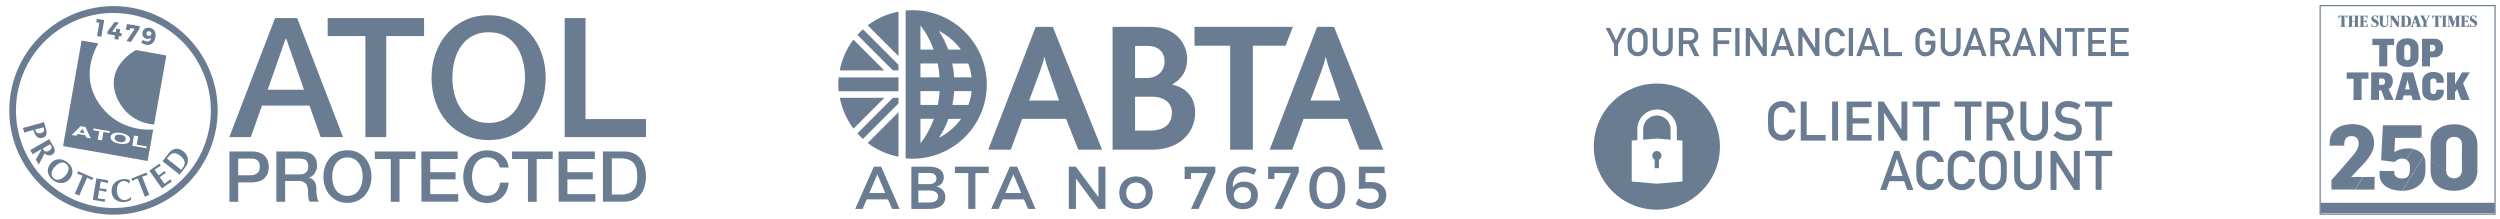 <?xml version="1.0" encoding="utf-8"?>
<!-- Generator: Adobe Illustrator 25.4.1, SVG Export Plug-In . SVG Version: 6.00 Build 0)  -->
<svg version="1.1" id="Layer_1" xmlns="http://www.w3.org/2000/svg" xmlns:xlink="http://www.w3.org/1999/xlink" x="0px" y="0px"
	 viewBox="0 0 2279.6 200" style="enable-background:new 0 0 2279.6 200;" xml:space="preserve">
<style type="text/css">
	.st0{fill:#6A7C92;}
	.st1{fill:none;stroke:#6A7C92;stroke-width:1.064;}
</style>
<g>
	<g>
		<path class="st0" d="M72.3,120.7l4.7,0.8l-1.6-4.1 M110.2,122.9c-1.5-0.3-2.8-0.2-3.8,0.2c-1,0.4-1.6,1.1-1.8,2.2
			c-0.2,1,0.1,1.9,0.9,2.7c0.8,0.7,2,1.2,3.5,1.5s2.8,0.2,3.8-0.2s1.6-1.1,1.8-2.2c0.2-1-0.1-1.9-0.9-2.7
			C112.9,123.7,111.8,123.2,110.2,122.9L110.2,122.9z"/>
		<path class="st0" d="M96.5,102c-18.2-19-18.4-41.7-6.9-62.4L74.4,37l-16.9,96.2l77.1,13.6l5.1-28.7
			C139.7,118,114.8,121.1,96.5,102L96.5,102z M78.6,125.4l-0.8-2.1l-6.8-1.2l-1.6,1.7l-4-0.7l8.2-8.1l4.3,0.8l4.9,10.4L78.6,125.4
			L78.6,125.4z M99.8,121.3l-5.5-1L93,128l-3.9-0.7l1.4-7.6l-5.5-1l0.3-1.6l14.9,2.6L99.8,121.3L99.8,121.3z M118.5,127.7
			c-0.3,1.7-1.4,2.8-3.5,3.3c-1.5,0.5-3.6,0.5-6.2,0s-4.6-1.2-5.8-2.1c-1.7-1.2-2.4-2.7-2.1-4.3c0.3-1.7,1.5-2.8,3.5-3.3
			c1.5-0.5,3.6-0.5,6.2,0s4.6,1.2,5.8,2.2C118.1,124.6,118.8,126,118.5,127.7L118.5,127.7z M133.5,135.2l-12.9-2.3l1.6-9.3l3.8,0.7
			l-1.4,7.6l9.1,1.6L133.5,135.2L133.5,135.2z"/>
		<path class="st0" d="M107.8,91.6c10.8,21.6,32.7,21.9,32.7,21.9l11.2-62.9l-27.7-5C123.9,45.7,92.8,61.7,107.8,91.6L107.8,91.6z"
			/>
	</g>
	<path class="st0" d="M88,188.3c-48.3-8.5-80.6-54.7-72.1-103S70.6,4.6,118.8,13.2c48.3,8.5,80.6,54.7,72.1,103
		C182.5,164.4,136.3,196.8,88,188.3L88,188.3z M9.9,84.2c-9.1,51.6,25.5,101,77.1,110.1c51.6,9.1,100.9-25.5,110-77.1
		c1-5.6,1.5-11.1,1.5-16.6C198.5,55.4,166,15.2,120,7C68.4-2.1,19,32.5,9.9,84.2L9.9,84.2z"/>
	<path class="st0" d="M32,118.1c0.2,0.6,0.4,1.3,0.7,1.8c1,1.7,2.8,1.9,4.5,1.5c2.3-0.6,3.4-2.2,3-3.6l-0.5-1.7L32,118.1 M22,120.9
		c-0.1-0.7-0.2-1.5-0.4-2.1c-0.2-0.7-0.5-1.4-0.7-2.1l19.3-5.3l1.9,6.9c1.1,3.9,0.1,6.4-3.1,7.3c-5,1.4-7.1-2-8.5-7.1L22,120.9
		L22,120.9z M39,135.5c1.3,2.8,3.3,3.4,5.9,1.8c0.4-0.2,0.7-0.5,1.2-0.9c1.8-1.6,0.5-3.4-0.4-4.9L39,135.5 M44.9,126.9l3.1,5.4
		c0.7,1.2,1.8,3,1.9,4.4c0.1,1.9-0.6,3.3-2.3,4.3c-2.5,1.4-5,0.8-6.8-1.3c-1.6,2.8-3,5.7-4.5,8.6l-1,1.9c-0.4-0.8-0.8-1.6-1.2-2.4
		c-0.4-0.8-1-1.5-1.5-2.2l3.5-6.1c0.5-0.8,1.2-2.2,1.8-3.3l-0.1-0.2l-8.1,4.7c-0.3-0.7-0.6-1.3-1-2c-0.4-0.6-0.8-1.2-1.2-1.8
		L44.9,126.9L44.9,126.9z M49.5,152.6c-2.5,2.9-3.8,7-0.6,9.9c3.4,3,7.8,0.9,11-2.7c2.5-2.8,4-7.2,0.7-10.1
		C57.7,147,53.8,147.7,49.5,152.6 M47.7,163.7c-4.8-4.2-5.6-10-1.3-14.9c3.8-4.4,10.1-5.1,15.6-0.3c6.2,5.5,4.2,11.5,1.3,14.9
		C59.6,167.7,53.1,168.4,47.7,163.7L47.7,163.7z M72.2,178.4c-0.6-0.3-1.3-0.7-1.9-1c-0.7-0.3-1.4-0.5-2.1-0.7l7.1-16.5
		c-1.9-0.8-3.7-1.4-5.1-1.8c0.2-0.4,0.5-0.7,0.6-1.1c0.2-0.4,0.2-0.8,0.4-1.2l13.8,6c-0.2,0.4-0.5,0.7-0.6,1.1
		c-0.2,0.4-0.3,0.8-0.4,1.2c-1.5-0.9-3-1.7-4.6-2.4L72.2,178.4 M98.8,164.5c-0.1,0.4-0.3,0.8-0.3,1.2c-0.1,0.4-0.1,0.9-0.1,1.3
		c-1.7-0.5-3.6-1.1-6.6-1.5l-1,6.2l3,0.5c1.3,0.2,2.5,0.3,3.6,0.3c-0.1,0.4-0.3,0.8-0.4,1.2s-0.1,0.9-0.1,1.3
		c-1-0.3-2.2-0.6-3.5-0.9l-3-0.5l-1.2,7.3c2.9,0.5,4.9,0.7,6.7,0.7c-0.1,0.4-0.3,0.8-0.3,1.2c-0.1,0.4-0.1,0.8-0.1,1.3l-10.9-1.9
		l3.3-19.6L98.8,164.5 M119.7,179.8l-0.4,2.6c-1.7,1.1-3.7,1.6-5.6,1.8c-6.2,0.6-11.3-2.8-11.9-8.7c-0.7-7.6,4.2-11.5,10.5-12.2
		c1.9-0.2,4.3,0.1,6.1,0.9c-0.2,1-0.2,2-0.4,3.1h-0.4c-1.2-1.5-3.2-2.4-5.1-2.2c-4.8,0.5-6.3,5.3-5.9,9.5c0.5,5,3.3,8.2,7.7,7.8
		c1.8-0.2,3.8-1.3,5-2.7L119.7,179.8 M136.2,177.8c-0.7,0.2-1.4,0.4-2.1,0.7c-0.7,0.3-1.3,0.6-2,0.9l-6.6-16.7
		c-1.9,0.8-3.6,1.6-4.9,2.4c-0.1-0.4-0.2-0.8-0.3-1.2c-0.1-0.4-0.4-0.7-0.6-1.1l14-5.5c0.1,0.4,0.2,0.8,0.3,1.2
		c0.2,0.4,0.4,0.8,0.6,1.1c-1.7,0.4-3.4,0.9-5,1.5L136.2,177.8 M145.3,149.2c0.2,0.4,0.4,0.8,0.6,1.1c0.2,0.3,0.6,0.6,0.8,0.9
		c-1.6,0.8-3.3,1.8-5.7,3.6l3.6,5.1l2.5-1.8c1.1-0.8,2-1.5,2.8-2.3c0.2,0.4,0.4,0.8,0.6,1.1c0.2,0.3,0.6,0.6,0.8,0.9
		c-1,0.5-2,1.1-3.1,1.9l-2.5,1.8l4.3,6.1c2.4-1.7,3.9-3,5.3-4.2c0.2,0.4,0.4,0.8,0.6,1.1c0.2,0.3,0.6,0.6,0.8,0.9l-9.1,6.4
		l-11.4-16.2L145.3,149.2 M165.2,154.8l1.5-1.9c2.5-3.2,2.8-6.8-2.5-11c-4.3-3.4-7.6-2.7-10.1,0.5l-1.8,2.2L165.2,154.8
		 M154.4,139.1c4.1-4.8,9.1-4.1,12.8-1.1c5.2,4.1,5.4,10.1,1.6,14.8l-5.1,6.4L148.2,147L154.4,139.1L154.4,139.1z"/>
	<g>
		<path class="st0" d="M250.8,16.5H271L312.8,125h-20.4l-10.2-28.7h-43.3L228.7,125h-19.6L250.8,16.5L250.8,16.5z M244.1,81.8h33.1
			L261,35.2h-0.5L244.1,81.8L244.1,81.8z M298.8,16.5h87.9v16.4h-34.5V125h-19V32.9h-34.4V16.5L298.8,16.5z M445.6,13.9
			c8.1,0,15.4,1.5,21.8,4.6c6.4,3,11.9,7.1,16.3,12.3c4.5,5.2,7.9,11.2,10.3,18.1s3.6,14.2,3.6,21.9c0,7.8-1.2,15.2-3.6,22.1
			s-5.8,12.9-10.3,18.1s-9.9,9.2-16.3,12.2s-13.7,4.5-21.8,4.5c-8.1,0-15.4-1.5-21.8-4.5s-11.9-7.1-16.4-12.2
			c-4.5-5.2-7.9-11.2-10.3-18.1s-3.6-14.2-3.6-22c0-7.7,1.2-15,3.6-21.9s5.8-12.9,10.3-18.1s9.9-9.3,16.3-12.3
			C430.2,15.4,437.4,13.9,445.6,13.9L445.6,13.9z M445.6,29.4c-5.8,0-10.8,1.2-15,3.5s-7.6,5.5-10.3,9.3c-2.6,3.9-4.6,8.3-5.9,13.3
			s-1.9,10-1.9,15.2s0.6,10.2,1.9,15.2s3.2,9.4,5.9,13.3c2.6,3.9,6.1,7,10.3,9.4c4.2,2.3,9.2,3.5,15,3.5s10.8-1.2,15-3.5
			s7.6-5.4,10.3-9.4c2.6-3.9,4.6-8.3,5.9-13.3s1.9-10,1.9-15.2s-0.6-10.2-1.9-15.2s-3.2-9.4-5.9-13.3c-2.6-3.9-6.1-7-10.3-9.4
			C456.3,30.5,451.3,29.4,445.6,29.4L445.6,29.4z M514.9,16.5h19v92.1h55.2V125h-74.2V16.5L514.9,16.5L514.9,16.5z"/>
		<g>
			<path class="st0" d="M209.1,138.1h20.3c3.3,0,5.9,0.5,8,1.4s3.6,2.1,4.8,3.5c1.1,1.4,1.9,3,2.3,4.6c0.4,1.7,0.6,3.2,0.6,4.6
				s-0.2,2.9-0.6,4.6c-0.4,1.6-1.2,3.2-2.3,4.6c-1.1,1.4-2.7,2.6-4.8,3.5s-4.7,1.4-8,1.4h-12.2V184h-8v-45.9H209.1z M217.1,159.8
				h11.8c0.9,0,1.8-0.1,2.8-0.4c0.9-0.3,1.8-0.7,2.6-1.3s1.4-1.4,1.9-2.3c0.5-1,0.7-2.2,0.7-3.6c0-1.5-0.2-2.7-0.6-3.7
				c-0.4-1-1-1.8-1.7-2.4c-0.7-0.6-1.6-1-2.5-1.2s-1.9-0.3-3-0.3h-11.9v15.2H217.1z M252,138.1h21.9c5.1,0,8.9,1.1,11.4,3.3
				s3.8,5.2,3.8,9.1c0,2.2-0.3,4-1,5.4c-0.6,1.4-1.4,2.6-2.2,3.5c-0.9,0.9-1.7,1.5-2.5,1.9s-1.4,0.6-1.8,0.8v0.1
				c0.7,0.1,1.4,0.3,2.2,0.6c0.8,0.3,1.5,0.9,2.2,1.6c0.7,0.8,1.3,1.7,1.7,2.9c0.5,1.2,0.7,2.7,0.7,4.5c0,2.7,0.2,5.2,0.6,7.4
				s1,3.8,1.9,4.7h-8.6c-0.6-1-1-2.1-1.1-3.3s-0.2-2.4-0.2-3.5c0-2.1-0.1-3.9-0.4-5.4s-0.7-2.8-1.4-3.8c-0.7-1-1.6-1.7-2.8-2.2
				c-1.2-0.5-2.7-0.7-4.5-0.7H260v19h-8V138.1L252,138.1z M260,159h13.2c2.6,0,4.5-0.6,5.9-1.8c1.3-1.2,2-3.1,2-5.5
				c0-1.5-0.2-2.6-0.6-3.6c-0.4-0.9-1-1.6-1.8-2.2c-0.8-0.5-1.6-0.9-2.6-1c-1-0.2-2-0.3-3-0.3H260V159L260,159z M316.8,137
				c3.4,0,6.5,0.6,9.2,1.9s5,3,6.9,5.2s3.3,4.7,4.3,7.6c1,2.9,1.5,6,1.5,9.3s-0.5,6.4-1.5,9.3c-1,2.9-2.5,5.5-4.3,7.6
				c-1.9,2.2-4.2,3.9-6.9,5.2c-2.7,1.3-5.8,1.9-9.2,1.9c-3.4,0-6.5-0.6-9.2-1.9c-2.7-1.3-5-3-6.9-5.2s-3.3-4.7-4.3-7.6
				c-1-2.9-1.5-6-1.5-9.3s0.5-6.3,1.5-9.3c1-2.9,2.5-5.5,4.3-7.6c1.9-2.2,4.2-3.9,6.9-5.2C310.3,137.6,313.4,137,316.8,137
				L316.8,137z M316.8,143.6c-2.4,0-4.6,0.5-6.3,1.5c-1.8,1-3.2,2.3-4.3,4c-1.1,1.6-1.9,3.5-2.5,5.6c-0.5,2.1-0.8,4.2-0.8,6.4
				s0.3,4.3,0.8,6.4c0.5,2.1,1.4,4,2.5,5.6s2.6,3,4.3,4c1.8,1,3.9,1.5,6.3,1.5s4.6-0.5,6.3-1.5c1.8-1,3.2-2.3,4.3-4
				c1.1-1.6,1.9-3.5,2.5-5.6c0.5-2.1,0.8-4.2,0.8-6.4s-0.3-4.3-0.8-6.4c-0.5-2.1-1.4-4-2.5-5.6s-2.6-3-4.3-4
				C321.4,144,319.2,143.6,316.8,143.6L316.8,143.6z M341.7,138.1h37.2v6.9h-14.6v39h-8v-39h-14.5L341.7,138.1L341.7,138.1z
				 M384.2,138.1h33.1v6.9h-25v12h23.1v6.6h-23.1V177h25.5v6.9h-33.5L384.2,138.1L384.2,138.1z M455.7,152.7
				c-0.3-1.3-0.8-2.6-1.4-3.7c-0.6-1.1-1.4-2.1-2.3-2.9c-0.9-0.8-2-1.4-3.3-1.9s-2.7-0.7-4.4-0.7c-2.4,0-4.6,0.5-6.3,1.5
				c-1.8,1-3.2,2.3-4.3,4c-1.1,1.6-1.9,3.5-2.5,5.6c-0.5,2.1-0.8,4.2-0.8,6.4s0.3,4.3,0.8,6.4c0.5,2.1,1.4,4,2.5,5.6s2.6,3,4.3,4
				c1.8,1,3.9,1.5,6.3,1.5c1.8,0,3.4-0.3,4.8-0.9c1.4-0.6,2.5-1.5,3.5-2.6s1.8-2.4,2.3-3.8c0.6-1.5,0.9-3,1.1-4.7h7.8
				c-0.2,2.7-0.8,5.2-1.8,7.5s-2.4,4.2-4.1,5.9c-1.7,1.6-3.7,2.9-6,3.8c-2.3,0.9-4.9,1.4-7.6,1.4c-3.4,0-6.5-0.6-9.2-1.9
				c-2.7-1.3-5-3-6.9-5.2s-3.3-4.7-4.3-7.6c-1-2.9-1.5-6-1.5-9.3s0.5-6.3,1.5-9.3c1-2.9,2.5-5.5,4.3-7.6c1.9-2.2,4.2-3.9,6.9-5.2
				c2.7-1.3,5.8-1.9,9.2-1.9c2.6,0,5,0.4,7.3,1.1c2.3,0.7,4.3,1.7,6,3.1c1.7,1.4,3.1,3,4.2,4.9s1.7,4.1,2,6.6L455.7,152.7
				L455.7,152.7L455.7,152.7z M466.8,138.1H504v6.9h-14.6v39h-8v-39h-14.5v-6.9H466.8z M509.3,138.1h33.1v6.9h-25v12h23.1v6.6h-23.1
				V177h25.5v6.9h-33.5L509.3,138.1L509.3,138.1z M549.8,138.1h19c3.5,0,6.6,0.6,9.1,1.8c2.6,1.2,4.7,2.8,6.3,4.9
				c1.6,2.1,2.8,4.5,3.6,7.3s1.2,5.8,1.2,8.9c0,3.2-0.4,6.1-1.2,8.9c-0.8,2.8-2,5.2-3.6,7.3s-3.7,3.7-6.3,4.9s-5.6,1.8-9.1,1.8h-19
				V138.1L549.8,138.1z M557.9,177.4h7.9c3.1,0,5.7-0.4,7.7-1.3c2-0.8,3.6-2,4.7-3.5c1.1-1.5,1.9-3.2,2.3-5.2c0.4-2,0.6-4.1,0.6-6.5
				s-0.2-4.5-0.6-6.5c-0.4-2-1.2-3.7-2.3-5.2s-2.7-2.6-4.7-3.5c-2-0.8-4.6-1.3-7.7-1.3h-7.9V177.4L557.9,177.4z"/>
		</g>
	</g>
</g>
<g>
	<path class="st0" d="M2116,184.9h158.8v9.5H2116V184.9z"/>
	<path class="st0" d="M2140.2,17.1c-0.4-1.7-1.4-2.4-2.4-2.4l0,0v4.7c0,4.1,0,4.3,0.2,4.5s0.4,0.3,0.9,0.3v0.3h-5v-0.3
		c0.5,0,0.7-0.1,0.9-0.3c0.2-0.2,0.2-0.4,0.2-4.5v-4.7l0,0c-1,0-2,0.6-2.4,2.4h-0.3v-2.8h8.1v2.8L2140.2,17.1L2140.2,17.1z
		 M2146.4,24.5v-0.3c0.4,0,0.6-0.1,0.7-0.2c0.2-0.2,0.3-0.5,0.3-4.4h-2.8c0,3.9,0,4.1,0.3,4.4c0.1,0.1,0.3,0.2,0.7,0.2v0.3h-4.6
		v-0.3c0.4,0,0.6-0.1,0.7-0.2c0.2-0.2,0.3-0.5,0.3-4.6s0-4.4-0.3-4.6c-0.1-0.1-0.3-0.2-0.7-0.2v-0.3h4.6v0.3c-0.4,0-0.6,0.1-0.7,0.2
		c-0.2,0.2-0.3,0.4-0.3,4.2h2.8c0-3.7,0-4-0.3-4.2c-0.1-0.1-0.3-0.2-0.7-0.2v-0.3h4.6v0.3c-0.4,0-0.6,0.1-0.7,0.2
		c-0.2,0.2-0.3,0.5-0.3,4.6s0,4.4,0.3,4.6c0.1,0.1,0.3,0.2,0.7,0.2v0.3H2146.4L2146.4,24.5z M2159,24.5h-7.5v-0.3
		c0.4,0,0.6-0.1,0.7-0.2c0.2-0.2,0.3-0.5,0.3-4.6s0-4.4-0.3-4.6c-0.1-0.1-0.3-0.2-0.7-0.2v-0.3h7.3v2.8h-0.3
		c-0.3-1.4-0.9-2.3-2.3-2.3h-1.1V19h0.5c1.2,0,1.8-0.3,1.9-1.4h0.3v3.6h-0.3c-0.2-1.1-0.7-1.5-1.9-1.5h-0.5c0,0,0,2.2,0,2.6
		c0,1.2,0.2,1.8,1.4,1.8c1.3,0,1.9-0.9,2.3-2.4h0.3L2159,24.5L2159,24.5z M2165.4,24.7c-1,0-1.9-0.4-2.3-0.4c-0.2,0-0.4,0.1-0.6,0.2
		h-0.2v-2.9h0.3c0.2,1.6,1.1,2.5,2.7,2.5c1.3,0,1.7-0.8,1.7-1.5c0-2.4-4.7-2.2-4.7-5.4c0-1.6,0.9-3.1,3.3-3.1c0.9,0,1.7,0.3,2.1,0.3
		c0.2,0,0.4,0,0.5-0.2h0.2V17h-0.3c-0.3-1.1-1-2.4-2.5-2.4c-1,0-1.5,0.6-1.5,1.2c0,2.1,5,2,5,5.6C2169,23.3,2167.5,24.7,2165.4,24.7
		 M2177.6,16.1v4.4c0,2.5-0.9,4.2-3.7,4.2c-2.7,0-3.8-1.5-3.8-3.2v-3.7c0-2.1-0.1-2.8-0.3-3c-0.1-0.1-0.3-0.2-0.7-0.2v-0.3h4.6v0.3
		c-0.4,0-0.6,0.1-0.7,0.2c-0.2,0.2-0.3,0.9-0.3,3.1v4c0,1.3,0.7,1.9,1.9,1.9c1.4,0,2.2-1.1,2.2-3.3v-4.4c0-1.1-0.1-1.4-1.1-1.5v-0.3
		h2.9v0.3C2177.7,14.7,2177.6,15,2177.6,16.1 M2187.4,16.1v8.4h-1.4l-5.3-7.3v5.5c0,1.1,0.1,1.4,1.1,1.5v0.3h-2.9v-0.3
		c1-0.1,1.1-0.5,1.1-1.5v-3.3c0-4.1,0-4.4-0.3-4.6c-0.1-0.1-0.3-0.2-0.7-0.2v-0.3h3.4l4.3,6.1v-4.2c0-1.1-0.1-1.4-1.1-1.5v-0.3h2.9
		v0.3C2187.5,14.7,2187.4,15,2187.4,16.1 M2193.8,24.5h-4.8v-0.3c0.4,0,0.6-0.1,0.7-0.2c0.2-0.2,0.3-0.5,0.3-4.6s0-4.4-0.3-4.6
		c-0.1-0.1-0.3-0.2-0.7-0.2v-0.3h4.6c3.2,0,4.9,1.9,4.9,5.1C2198.6,22.3,2197.5,24.5,2193.8,24.5 M2193.3,14.8h-0.6v7.5
		c0,1,0.2,1.6,1.3,1.6c1.3,0,1.8-1.7,1.8-4.6C2195.8,16.8,2195.2,14.8,2193.3,14.8 M2202.8,24.5v-0.3c0.8-0.1,1.2-0.3,1.2-0.7
		c0-0.2-0.1-0.7-0.7-2.3h-2.6c-0.4,1.3-0.6,2-0.6,2.1c0,0.5,0.3,0.9,0.9,0.9v0.3h-3.3v-0.3c1-0.2,1.2-0.4,1.8-2l2.6-8h1.8l2.9,8.5
		c0.3,1,0.5,1.4,1.3,1.5v0.3H2202.8L2202.8,24.5z M2202,17.2l-1.1,3.3h2.2L2202,17.2L2202,17.2z M2214.3,16.2l-1.8,3.7
		c0,3.6,0,3.8,0.3,4.1c0.1,0.1,0.3,0.2,0.9,0.2v0.3h-5v-0.3c0.6,0,0.8-0.1,0.9-0.2c0.2-0.2,0.3-0.5,0.3-4.1l-1.8-3.6
		c-0.9-1.7-0.9-1.7-1.7-1.8v-0.3h4.8v0.3c-0.6,0-0.9,0.2-0.9,0.5c0,0.2,0.1,0.4,0.5,1.2l1.4,2.8l1.2-2.4c0.4-0.8,0.6-1.2,0.6-1.5
		s-0.2-0.5-0.8-0.6v-0.3h2.8v0.3C2215.1,14.7,2215,14.8,2214.3,16.2 M2225.8,17.1c-0.4-1.7-1.4-2.4-2.4-2.4l0,0v4.7
		c0,4.1,0,4.3,0.2,4.5c0.2,0.2,0.4,0.3,0.9,0.3v0.3h-5v-0.3c0.5,0,0.7-0.1,0.9-0.3c0.2-0.2,0.2-0.4,0.2-4.5v-4.7l0,0
		c-1,0-2,0.6-2.4,2.4h-0.3v-2.8h8.1v2.8L2225.8,17.1L2225.8,17.1L2225.8,17.1z M2226.5,24.5v-0.3c0.4,0,0.6-0.1,0.7-0.2
		c0.2-0.2,0.3-0.5,0.3-4.6s0-4.4-0.3-4.6c-0.1-0.1-0.3-0.2-0.7-0.2v-0.3h4.6v0.3c-0.4,0-0.6,0.1-0.7,0.2c-0.2,0.2-0.3,0.5-0.3,4.6
		s0,4.4,0.3,4.6c0.1,0.1,0.3,0.2,0.7,0.2v0.3H2226.5L2226.5,24.5z M2238.6,24.5v-0.3c0.4,0,0.6-0.1,0.7-0.2c0.2-0.2,0.3-0.5,0.3-4.6
		v-2.8l-2.7,7.9h-0.8l-2.8-7.9v6.1c0,1.1,0.1,1.4,1.1,1.5v0.3h-2.7v-0.3c0.9-0.1,1-0.5,1-1.5v-3.3c0-4.1,0-4.4-0.3-4.6
		c-0.1-0.1-0.3-0.2-0.7-0.2v-0.3h3.8l2.1,6.2l2.2-6.2h3.5v0.3c-0.4,0-0.6,0.1-0.7,0.2c-0.2,0.2-0.3,0.5-0.3,4.6s0,4.4,0.3,4.6
		c0.1,0.1,0.3,0.2,0.7,0.2v0.3H2238.6L2238.6,24.5z M2251.2,24.5h-7.5v-0.3c0.4,0,0.6-0.1,0.7-0.2c0.2-0.2,0.3-0.5,0.3-4.6
		s0-4.4-0.3-4.6c-0.1-0.1-0.3-0.2-0.7-0.2v-0.3h7.3v2.8h-0.3c-0.3-1.4-0.9-2.3-2.3-2.3h-1.1V19h0.5c1.2,0,1.8-0.3,1.9-1.4h0.3v3.6
		h-0.3c-0.2-1.1-0.7-1.5-1.9-1.5h-0.5c0,0,0,2.2,0,2.6c0,1.2,0.2,1.8,1.4,1.8c1.3,0,1.9-0.9,2.3-2.4h0.3L2251.2,24.5L2251.2,24.5z
		 M2255.1,24.7c-1,0-1.9-0.4-2.3-0.4c-0.2,0-0.4,0.1-0.6,0.2h-0.2l0.2-2.9h0.3c0.1,1.5,1,2.5,2.5,2.5c1.3,0,1.7-0.8,1.7-1.5
		c0-2.4-4.7-2.2-4.7-5.4c0-1.6,0.9-3.1,3.3-3.1c0.9,0,1.7,0.3,2.1,0.3c0.2,0,0.4,0,0.5-0.2h0.2V17h-0.3c-0.3-1.1-1-2.4-2.5-2.4
		c-1,0-1.5,0.6-1.5,1.2c0,2.1,5,2,5,5.6C2258.6,23.3,2257.1,24.7,2255.1,24.7 M2169.5,41.1h-6.3v-5.8h19.9v5.8h-6.3v19.4h-7.4
		 M2185,52v-8.1c0-6.2,4.7-9,10.1-9c5.3,0,10.2,2.4,10.2,9V52c0,6.5-5,9-10.1,9C2189.7,60.9,2185,58.6,2185,52 M2197.9,52.1v-8.5
		c0-1.9-1.3-2.9-2.8-2.9c-1.8,0-2.8,0.9-2.8,2.9V52c0,1.9,1,3,2.8,3S2197.9,53.9,2197.9,52.1 M2208.5,35.3h11c5.6,0,8.2,3.6,8.2,8.2
		c0,4.7-2.3,8.8-8.2,8.8h-3.7v8.2h-7.3V35.3L2208.5,35.3z M2218.2,46.8c1.6,0,2.4-1.3,2.4-3s-0.8-2.9-2.4-2.9h-2.4v5.9H2218.2
		L2218.2,46.8z M2146.1,71.8h-6.3V66h19.9v5.8h-6.3v19.4h-7.4 M2162.2,66h11c5.9,0,8.7,3.3,8.7,7.9c0,3.3-1.2,5.9-3.9,7.2l4.6,10h-8
		l-3.2-8.7h-2.1v8.7h-7.3L2162.2,66L2162.2,66z M2172.3,77.4c1.6,0,2.5-1,2.5-2.9c0-1.7-0.9-2.9-2.5-2.9h-2.9v5.8H2172.3
		L2172.3,77.4L2172.3,77.4z M2191.1,66h9.3l7.1,25.2h-7.5l-1.1-4.2h-7.2l-1.1,4.2h-6.7L2191.1,66L2191.1,66z M2197.4,81.5l-2.1-8.4
		h-0.1l-2.1,8.4H2197.4L2197.4,81.5z M2208.7,83v-8.6c0-5.8,4.8-8.8,10-8.8c5.3,0,9.6,2.5,9.6,8v1.9h-6.7V74c0-1.7-1.3-2.5-2.7-2.5
		c-1.7,0-2.8,0.9-2.8,2.7v8.7c0,1.8,1,2.9,2.8,2.9c1.4,0,2.7-0.8,2.7-2.5v-1.5h6.7v1.9c0,5.4-4.1,8-9.5,8
		C2213.5,91.6,2208.7,89.2,2208.7,83 M2231.3,66h7.3v11l6.3-11h7.1l-6,10l6,15.2h-7.9l-3.6-9.9l-1.9,2.7v7.1h-7.3"/>
	<g>
		<path class="st0" d="M2190.5,174c11.1-0.1,21.1-6.1,21.1-18.1v-7.1c0-2.5-0.6-4.5-1.5-6.3L2190.5,174z"/>
		<path class="st0" d="M2144.1,161.4v-0.2l5.7-6.1c6.3-6.8,15-14.4,15-24.5c0-10-6.7-17.4-19.6-17.4c-12.1,0-20.9,5.6-20.9,16.8v2.8
			h13.3v-1.6c0-4.1,1.9-7.1,6.5-7.1c5.4,0,6.6,3.3,6.6,6.8c0,4.8-3.1,8.5-7.5,13.5c-0.7,1.2-17.3,19.8-17.3,19.8v8.6h21.6l7.2-11.5
			L2144.1,161.4z"/>
		<path class="st0" d="M2190.4,144.6c1.4,0,2.6,0.3,3.7,0.8l6.1-9.8c-1.6-0.1-3-0.3-4.4-0.3c-4.4,0-8.8,1-12.5,3.5l0.6-13.1h22.4
			l1.1-1.8l0.7,0.5v-10.2h-35.3l-1.6,31.9l12.4,1.6C2185.1,146.1,2187.3,144.6,2190.4,144.6z"/>
		<path class="st0" d="M2255.9,121.4L2255.9,121.4c-2.4-3.4-6-5.6-10-6.9c-2.6-0.8-5.4-1.2-8.2-1.2c-10.1,0-20.6,5.1-21.3,17.4
			c0,0.4,0,0.8,0,1.2v13.8l14.2,10.5c-0.1-0.1-0.1-0.3-0.1-0.5v-14.5v-9.6c0-3.9,2.7-6.8,7.3-6.8c0.7,0,1.4,0.1,2.1,0.2
			c3.2,0.8,5,3.3,5,6.4v8.8l-0.1,0.2l0.1,15c0,3.6-2.3,7.2-7.1,7.2c-4.6,0-7-2.9-7.3-6.4l-14.2-10.5v10.1
			c0,13.4,11.3,18.2,21.5,18.2c10.1,0,21.2-5.5,21.2-18.4V132C2259,127.6,2257.8,124.1,2255.9,121.4z"/>
		<polygon class="st0" points="2147.5,172.9 2161.7,172.9 2161.8,172.9 2165.2,172.9 2165.2,167.5 2165.3,167.3 2165.3,161.3 
			2154.7,161.4 		"/>
		<path class="st0" d="M2210.1,142.4c-2.1-3.7-6-5.8-10-6.6l-6.1,9.8c2,1,3.4,2.8,3.4,5.4v4c0,5.6-2.7,7.8-7,7.8
			c-2.6,0-4.7-0.8-5.9-2.1v0.1c-0.9-0.9-1.3-2.1-1.3-3.5v-1.4h-11.9l-0.1-0.1h-1.4v3.6c0,8.8,8.3,14.5,20.3,14.5c0.1,0,0.3,0,0.4,0
			L2210.1,142.4z"/>
		<polygon class="st0" points="2206.3,125.8 2208.1,125.8 2208.1,124.5 2207.4,124 		"/>
	</g>
	<path class="st1" d="M2115.6,5.1h159.5v190.2h-159.5V5.1z"/>
</g>
<g>
	<g>
		<path class="st0" d="M832.1,9.3c-2.1,0-4.2,0.1-6.3,0.3v10.9l0,0v119.6l0,0v4.3c2.1,0.2,4.2,0.3,6.3,0.3
			c37.4,0,67.7-30.3,67.7-67.7C899.7,39.6,869.4,9.3,832.1,9.3 M856.8,83.1c-0.3,4.3-0.8,8.5-1.7,12.6h-15.8V83.1H856.8z
			 M839.3,70.5V57.9H855c0.9,4.1,1.4,8.3,1.7,12.6H839.3z M870.1,83.1H886c-0.5,4.4-1.5,8.6-3,12.6h-14.6
			C869.2,91.7,869.8,87.3,870.1,83.1 M870.1,70.5c-0.3-4.3-0.9-8.5-1.8-12.6h14.6c1.5,4,2.5,8.2,3,12.6H870.1z M876.1,45.2h-11.4
			c-2.3-6.1-5.2-11.8-8.6-17C864,32.2,870.9,38,876.1,45.2 M851.4,45.2h-12.1v-22C844.3,29.6,848.4,37.1,851.4,45.2 M839.3,130.7
			v-22.4h12.3C848.5,116.7,844.4,124.2,839.3,130.7L839.3,130.7z M856.2,125.6c3.5-5.2,6.4-11,8.6-17.2h11.5
			C871.1,115.6,864.2,121.6,856.2,125.6"/>
		<path class="st0" d="M1050,136.5h-35.5v-112h35c22.6,0,33,15.5,33,29.1c0,10.7-4.4,17.8-13.4,23.3v0.3
			c12.9,2.9,20.7,11.9,20.7,25.5C1089.8,118.6,1078.2,136.5,1050,136.5 M1046.6,41.9H1035v29.2h10.9c9.2,0,16-5.9,16-15.3
			C1061.9,47.8,1056.5,41.9,1046.6,41.9 M1050.5,88.2H1035v30.9h13.1c13.8,0,20.5-6.1,20.5-16.3
			C1068.7,94.2,1062.1,88.2,1050.5,88.2"/>
		<polygon class="st0" points="1172.2,41.7 1142.4,41.7 1142.4,136.5 1121.7,136.5 1121.7,41.7 1089.2,41.7 1089.2,24.5 
			1178.9,24.5 		"/>
		<path class="st0" d="M983.2,136.5l-11.1-28.1h-40l-10.4,28.1h-20.6l43.3-112H960l44.9,112H983.2z M956.7,65.9
			c-2.1-5.6-3.4-10.2-4.3-13.9h-0.2c-0.7,3.9-2.2,8.3-4.1,13.6l-9.7,26.1h27.3L956.7,65.9z"/>
		<path class="st0" d="M1239.7,136.5l-11-28.1h-40l-10.4,28.1h-20.6l43.3-112h15.4l44.9,112H1239.7z M1213.2,65.9
			c-2.1-5.6-3.4-10.2-4.3-13.9h-0.2c-0.7,3.9-2.2,8.3-4.1,13.6l-9.7,26.1h27.2L1213.2,65.9z"/>
		<path class="st0" d="M819.3,64.2v-5.1l-32.4-32.4c-1.8,1.6-3.5,3.3-5.1,5.1l32.4,32.4H819.3z"/>
		<path class="st0" d="M819.3,89.2v5.1l-32.4,32.4c-1.8-1.6-3.5-3.3-5.1-5.1l32.4-32.4H819.3z"/>
		<path class="st0" d="M819.3,70.6h-54.6c-0.2,2.1-0.3,4.2-0.3,6.3c0,2.1,0.1,4.2,0.3,6.3h54.6V70.6z"/>
		<path class="st0" d="M778.2,36.1c-6.2,8.1-10.5,17.7-12.5,28.1h40.6L778.2,36.1z"/>
		<path class="st0" d="M819.3,51.2V10.6c-10.4,2-20,6.3-28.1,12.5L819.3,51.2z"/>
		<path class="st0" d="M791.2,130.4c8.1,6.2,17.7,10.5,28.1,12.5v-40.6L791.2,130.4z"/>
		<path class="st0" d="M806.4,89.2h-40.6c2,10.4,6.3,20,12.5,28.1L806.4,89.2z"/>
		<g>
			<path class="st0" d="M790.3,181.8l-3.7,8.7h-6.8l17-38.5h6.7l16.8,38.5h-6.9l-3.7-8.7H790.3z M800,158.9l-7.3,17.1h14.5
				L800,158.9z"/>
			<path class="st0" d="M847.7,152c8,0,12.9,3.6,12.9,9.6c0,4.3-2.6,7.6-6.8,8.6c5.2,0.9,8.2,4.6,8.2,9.7c0,6.6-5.3,10.6-14,10.6
				h-17V152L847.7,152L847.7,152z M837.4,167.9h9.9c4.1,0,6.6-1.9,6.6-5.2c0-3.2-2.5-5-6.6-5h-9.9V167.9z M837.4,184.7h9.9
				c5.1,0,8.1-2,8.1-5.6c0-3.4-3-5.4-8.1-5.4h-9.9V184.7z"/>
			<path class="st0" d="M889.4,157.8v32.7h-6.5v-32.7h-12.2V152h30.9v5.8H889.4z"/>
			<path class="st0" d="M914.3,181.8l-3.7,8.7h-6.8l17-38.5h6.7l16.8,38.5h-6.9l-3.7-8.7H914.3z M924,158.9l-7.3,17.1h14.5
				L924,158.9z"/>
			<path class="st0" d="M1001.6,190.5l-20.5-27.6v27.6h-6.5V152h6.4l20.6,27.7V152h6.4v38.5H1001.6z"/>
			<path class="st0" d="M1051.1,175.8c0,8.8-6.2,14.8-15.2,14.8c-9.1,0-15.3-6-15.3-14.8c0-8.9,6.2-14.9,15.3-14.9
				C1044.9,161,1051.1,167,1051.1,175.8z M1026.9,175.9c0,5.7,3.7,9.5,9,9.5c5.2,0,8.9-3.9,8.9-9.5s-3.7-9.5-8.9-9.5
				C1030.6,166.4,1026.9,170.3,1026.9,175.9z"/>
			<path class="st0" d="M1092.9,190.5h-6.9l15-32.7h-15l-0.1,5.4h-5.7V152h28v4.9L1092.9,190.5z"/>
			<path class="st0" d="M1145.8,154.6l-2.5,4.9c-2.4-1.5-5.6-2.4-8.5-2.4c-7.5,0-10.9,5.6-10.7,13.9c2-3.6,5.7-5.4,10.5-5.4
				c7.7,0,12.4,4.8,12.4,12.3c0,8-5.3,12.9-13.5,12.9c-9.7,0-15.7-6.9-15.7-18.8c0-12.3,6.4-20.3,16.6-20.3
				C1138.1,151.7,1142.6,152.8,1145.8,154.6z M1125,178c-0.1,3.4,2.4,7.1,8,7.1c4.7,0,7.8-2.7,7.8-7.4c0-4.4-2.9-7.1-7.5-7.1
				C1128.1,170.7,1125,174,1125,178z"/>
			<path class="st0" d="M1169,190.5h-6.9l15-32.7h-15l-0.1,5.4h-5.7V152h28v4.9L1169,190.5z"/>
			<path class="st0" d="M1226.6,171.2c0,12.5-5.8,19.4-16.3,19.4c-10.6,0-16.4-6.9-16.4-19.4s5.8-19.4,16.4-19.4
				C1220.7,151.8,1226.6,158.7,1226.6,171.2z M1200.5,171.2c0,9.7,3.2,14.3,9.7,14.3c6.4,0,9.7-4.6,9.7-14.3
				c0-9.8-3.2-14.3-9.7-14.3S1200.5,161.4,1200.5,171.2z"/>
			<path class="st0" d="M1245.1,157.8v8.3l5.3-0.1c8.4,0,13.7,4.9,13.7,11.7c0,7.8-5.6,12.9-14.2,12.9c-4.6,0-9.9-1.8-13.7-4.4
				l2.6-5.3c3.1,2.6,6.9,4.1,10.4,4.1c5,0,8-2.6,8-6.9c0-3.9-3-6.3-8-6.3c-2.3,0-7.5,0.2-10.1,0.5V152h23.4l0.1,5.8H1245.1
				L1245.1,157.8z"/>
		</g>
	</g>
</g>
<g>
	<path class="st0" d="M88.5,32.9l2.1-12.1l-2.8-0.5l0.5-3.1l6.7,1.1l-2.6,15.2L88.5,32.9z"/>
	<path class="st0" d="M105.5,29.4l0.6-3.3l3.6,0.6L109,30l2.1,0.4l-0.5,2.9l-2.1-0.4l-0.6,3.3l-3.6-0.6l0.6-3.3L97.8,31l0.4-2.6
		l6.4-8.4l3.7,0.6l-6,8.1L105.5,29.4z"/>
	<path class="st0" d="M119.4,38.2l-4.1-0.7l7.5-11.2l-4.2-0.7l-0.4,2.1l-3.4-0.6l0.9-5.2l11.8,2l-0.5,2.6L119.4,38.2z"/>
	<path class="st0" d="M128.7,38.7l1.9-2.4c0.8,0.8,1.8,1.3,3,1.5c2.4,0.4,3.9-0.9,4.3-3.4c-0.9,0.9-2.2,1.3-3.9,1
		c-3-0.5-4.6-2.8-4.1-5.7c0.6-3.2,3.2-4.9,6.6-4.3c4.1,0.7,6.1,4,5.2,8.7c-0.8,4.8-4.1,7.5-8.4,6.8
		C131.7,40.5,129.8,39.7,128.7,38.7z M138.1,31c0.2-1.1-0.4-2.2-1.9-2.5c-1.4-0.2-2.4,0.4-2.6,1.8c-0.2,1.3,0.4,2.2,1.8,2.4
		C136.8,32.9,137.8,32.2,138.1,31z"/>
</g>
<g>
	<path class="st0" d="M1510.8,105.3c-6.9,0-12.5,5.6-12.5,12.5v9.6l12.5-1.1l12.5,1.1v-9.6C1523.4,110.9,1517.7,105.3,1510.8,105.3z
		"/>
	<path class="st0" d="M1510.8,137.7c-2.3,0-4.2,1.9-4.2,4.2c0,1.6,0.9,3.1,2.3,3.8h-0.1v7.7h3.9v-7.7c1.4-0.7,2.3-2.2,2.3-3.8
		C1515,139.6,1513.1,137.7,1510.8,137.7z"/>
	<path class="st0" d="M1510.8,76.2c-31.8,0-57.5,25.7-57.5,57.5s25.7,57.5,57.5,57.5s57.5-25.7,57.5-57.5S1542.6,76.2,1510.8,76.2z
		 M1533.9,165.5l-23,2l-23-2v-37.3l5.1-0.4v-10c0-9.9,8.1-18,18-18s18,8.1,18,18v10l5.1,0.4v37.3H1533.9z"/>
</g>
<g>
	<path class="st0" d="M1471.8,40.6l-7.7-15.1h4.1l5.4,11.4l5.4-11.4h4.1l-7.7,15.1v10.5h-3.7L1471.8,40.6L1471.8,40.6z"/>
	<path class="st0" d="M1484.1,38.3c0-3,0.1-5,0.3-6c0.2-1,0.5-1.8,0.9-2.4c0.6-1.2,1.6-2.2,3-3.2c1.3-0.9,3-1.4,5-1.4
		s3.7,0.5,5.1,1.4c1.3,0.9,2.3,2,2.9,3.2c0.4,0.6,0.7,1.4,0.9,2.4c0.2,1,0.2,3,0.2,6c0,2.9-0.1,4.9-0.2,5.9c-0.2,1-0.5,1.9-0.9,2.5
		c-0.6,1.2-1.6,2.2-2.9,3.1c-1.4,0.9-3,1.4-5.1,1.5c-2,0-3.7-0.5-5-1.5c-1.4-0.9-2.4-1.9-3-3.1c-0.2-0.4-0.4-0.8-0.5-1.1
		c-0.1-0.4-0.3-0.8-0.4-1.4C1484.2,43.2,1484.1,41.3,1484.1,38.3z M1488,38.3c0,2.5,0.1,4.2,0.3,5.1c0.2,0.9,0.5,1.6,1,2.2
		c0.4,0.5,0.9,1,1.6,1.3c0.7,0.4,1.4,0.6,2.4,0.6c0.9,0,1.7-0.2,2.4-0.6c0.6-0.3,1.2-0.8,1.5-1.3c0.5-0.6,0.8-1.3,1-2.2
		s0.3-2.6,0.3-5.1c0-2.5-0.1-4.2-0.3-5.2c-0.2-0.9-0.5-1.6-1-2.1c-0.4-0.5-0.9-1-1.5-1.3c-0.7-0.3-1.5-0.5-2.4-0.5s-1.7,0.2-2.4,0.5
		c-0.7,0.4-1.2,0.8-1.6,1.3c-0.5,0.6-0.8,1.3-1,2.1C1488.1,34.1,1488,35.8,1488,38.3z"/>
	<path class="st0" d="M1507.1,25.5h3.9V42c0,1.7,0.5,3.1,1.5,4c1,1,2.2,1.4,3.7,1.4s2.8-0.5,3.7-1.4c1-0.9,1.5-2.2,1.5-4V25.5h3.9
		v16.9c0,2.7-0.9,4.8-2.6,6.4c-1.7,1.6-3.9,2.5-6.5,2.5s-4.7-0.8-6.4-2.5c-1.8-1.6-2.6-3.7-2.7-6.4V25.5z"/>
	<path class="st0" d="M1530.9,25.5h10c2.1,0,3.9,0.6,5.2,1.7c1.6,1.3,2.5,3.1,2.5,5.5c0,3.5-1.7,5.8-4.9,7.1l5.9,11.4h-4.6l-5.3-11
		h-5v11h-3.9V25.5H1530.9z M1534.8,36.8h5.9c1.5,0,2.5-0.4,3.3-1.3c0.7-0.8,1.1-1.7,1.1-2.8c0-1.3-0.5-2.3-1.3-2.9
		c-0.7-0.5-1.6-0.8-2.8-0.8h-6.1L1534.8,36.8L1534.8,36.8z"/>
	<path class="st0" d="M1562.4,25.5h16.3v3.7h-12.5v7.6h10.6v3.4h-10.6v11h-3.9L1562.4,25.5L1562.4,25.5z"/>
	<path class="st0" d="M1582.3,25.5h3.9v25.6h-3.9V25.5z"/>
	<path class="st0" d="M1591.9,25.5h3.6l11.6,18.2h0.1V25.5h3.9v25.6h-3.7l-11.6-18.2h-0.1v18.2h-3.9L1591.9,25.5L1591.9,25.5z"/>
	<path class="st0" d="M1630.3,45.4h-9.7l-2,5.7h-4.1l9.3-25.6h3.2l9.3,25.6h-4.1L1630.3,45.4z M1629.2,42l-3.7-11.2h-0.1l-3.7,11.2
		H1629.2z"/>
	<path class="st0" d="M1639.8,25.5h3.6l11.6,18.2h0.1V25.5h3.9v25.6h-3.7l-11.6-18.2h-0.1v18.2h-3.9L1639.8,25.5L1639.8,25.5z"/>
	<path class="st0" d="M1682.4,44c-0.6,2.4-1.6,4.2-3.2,5.5s-3.5,1.9-5.8,1.9c-2,0-3.7-0.5-5-1.5c-1.4-0.9-2.4-1.9-3-3.1
		c-0.2-0.4-0.4-0.8-0.5-1.1c-0.1-0.4-0.3-0.8-0.4-1.4c-0.2-1-0.3-3-0.3-5.9c0-3,0.1-5,0.3-6c0.2-1,0.5-1.8,0.9-2.4
		c0.6-1.2,1.6-2.2,3-3.2c1.3-0.9,3-1.4,5-1.4c2.5,0,4.5,0.8,6,2.2c1.6,1.5,2.5,3.2,2.9,5.4h-4.1c-0.3-1-0.9-1.9-1.7-2.6
		c-0.9-0.7-1.9-1.1-3.2-1.1c-0.9,0-1.7,0.2-2.4,0.5c-0.7,0.4-1.2,0.8-1.6,1.3c-0.5,0.6-0.8,1.3-1,2.1c-0.2,0.9-0.3,2.6-0.3,5.2
		c0,2.5,0.1,4.2,0.3,5.1c0.2,0.9,0.5,1.6,1,2.2c0.4,0.5,0.9,1,1.6,1.3c0.7,0.4,1.4,0.6,2.4,0.6c2.2,0,3.8-1.2,4.9-3.5L1682.4,44
		L1682.4,44z"/>
	<path class="st0" d="M1685.8,25.5h3.9v25.6h-3.9V25.5z"/>
	<path class="st0" d="M1708.4,45.4h-9.7l-2,5.7h-4.1l9.3-25.6h3.2l9.3,25.6h-4.1L1708.4,45.4z M1707.3,42l-3.7-11.2h-0.1l-3.7,11.2
		H1707.3z"/>
	<path class="st0" d="M1717.9,25.5h3.9v22h12.5v3.7H1718L1717.9,25.5L1717.9,25.5z"/>
	<path class="st0" d="M1755.7,37.1h9.1v5.2c0,2.6-0.9,4.7-2.6,6.4s-3.9,2.6-6.5,2.7c-2,0-3.7-0.5-5-1.5c-1.4-0.9-2.4-1.9-3-3.1
		c-0.2-0.4-0.4-0.8-0.5-1.1c-0.1-0.4-0.3-0.8-0.4-1.4c-0.2-1-0.3-3-0.3-5.9c0-3,0.1-5,0.3-6c0.2-1,0.5-1.8,0.9-2.4
		c0.6-1.2,1.6-2.2,3-3.2c1.3-0.9,3-1.4,5-1.4c2.5,0,4.5,0.8,6,2.2c1.6,1.5,2.5,3.3,2.9,5.4h-4.1c-0.3-1-0.9-1.9-1.7-2.6
		c-0.9-0.7-1.9-1.1-3.2-1.1c-0.9,0-1.7,0.2-2.4,0.5c-0.7,0.4-1.2,0.8-1.6,1.3c-0.5,0.6-0.8,1.3-1,2.1c-0.2,0.9-0.3,2.6-0.3,5.2
		c0,2.5,0.1,4.2,0.3,5.1c0.2,0.9,0.5,1.6,1,2.2c0.4,0.5,0.9,1,1.6,1.3c0.7,0.4,1.4,0.6,2.4,0.6c1.5,0,2.8-0.5,3.7-1.6
		c1-1,1.5-2.3,1.5-3.9v-1.3h-5.2L1755.7,37.1L1755.7,37.1z"/>
	<path class="st0" d="M1769.6,25.5h3.9V42c0,1.7,0.5,3.1,1.5,4c1,1,2.2,1.4,3.7,1.4s2.8-0.5,3.7-1.4c1-0.9,1.5-2.2,1.5-4V25.5h3.9
		v16.9c0,2.7-0.9,4.8-2.6,6.4c-1.7,1.6-3.9,2.5-6.5,2.5s-4.7-0.8-6.4-2.5c-1.8-1.6-2.6-3.7-2.7-6.4V25.5z"/>
	<path class="st0" d="M1805.5,45.4h-9.7l-2,5.7h-4.1l9.3-25.6h3.2l9.3,25.6h-4.1L1805.5,45.4z M1804.4,42l-3.7-11.2h-0.1l-3.7,11.2
		H1804.4z"/>
	<path class="st0" d="M1815,25.5h10c2.1,0,3.9,0.6,5.2,1.7c1.6,1.3,2.5,3.1,2.5,5.5c0,3.5-1.7,5.8-4.9,7.1l5.9,11.4h-4.6l-5.3-11h-5
		v11h-3.9V25.5H1815z M1818.9,36.8h5.9c1.5,0,2.5-0.4,3.3-1.3c0.7-0.8,1.1-1.7,1.1-2.8c0-1.3-0.5-2.3-1.3-2.9
		c-0.7-0.5-1.6-0.8-2.8-0.8h-6.1L1818.9,36.8L1818.9,36.8z"/>
	<path class="st0" d="M1850.7,45.4h-9.7l-2,5.7h-4.1l9.3-25.6h3.2l9.3,25.6h-4.1L1850.7,45.4z M1849.6,42l-3.7-11.2h-0.1l-3.7,11.2
		H1849.6z"/>
	<path class="st0" d="M1860.2,25.5h3.6l11.6,18.2h0.1V25.5h3.9v25.6h-3.7l-11.6-18.2h-0.1v18.2h-3.9L1860.2,25.5L1860.2,25.5z"/>
	<path class="st0" d="M1889.9,29h-7v-3.4h17.9V29h-7v22.2h-3.9V29z"/>
	<path class="st0" d="M1904.1,25.5h16.3v3.7h-12.5v7.3h10.6v3.4h-10.6v7.5h12.5v3.7h-16.3V25.5z"/>
	<path class="st0" d="M1924.7,25.5h16.3v3.7h-12.5v7.3h10.6v3.4h-10.6v7.5h12.5v3.7h-16.3V25.5z"/>
</g>
<path class="st0" d="M1637.3,118.2c-0.8,3.3-2.3,5.8-4.5,7.6c-2.3,1.8-4.9,2.6-8,2.6c-2.8-0.1-5.1-0.7-7-2.1
	c-1.9-1.3-3.3-2.7-4.1-4.3c-0.3-0.5-0.5-1-0.7-1.5s-0.4-1.1-0.5-1.9c-0.2-1.4-0.4-4.2-0.4-8.3c0-4.1,0.1-6.9,0.4-8.3
	s0.7-2.5,1.2-3.4c0.9-1.6,2.2-3.1,4.1-4.4s4.2-2,7-2c3.4,0,6.2,1,8.4,3c2.2,2,3.5,4.5,4.1,7.5h-5.7c-0.4-1.4-1.2-2.7-2.4-3.7
	c-1.2-1-2.7-1.5-4.4-1.5c-1.3,0-2.4,0.3-3.3,0.8s-1.7,1.1-2.2,1.8c-0.7,0.8-1.2,1.8-1.4,3c-0.3,1.3-0.4,3.7-0.4,7.2s0.1,5.9,0.4,7.1
	c0.2,1.2,0.7,2.2,1.4,3c0.6,0.7,1.3,1.3,2.2,1.8c0.9,0.5,2,0.8,3.3,0.8c3,0,5.3-1.6,6.8-4.9h5.7V118.2z"/>
<path class="st0" d="M1642,92.6h5.4v30.5h17.3v5.1H1642L1642,92.6L1642,92.6z"/>
<path class="st0" d="M1670.6,92.6h5.4v35.6h-5.4V92.6z"/>
<path class="st0" d="M1683.9,92.6h22.7v5.1h-17.3v10.1h14.8v4.8h-14.8v10.5h17.3v5.1h-22.7V92.6z"/>
<path class="st0" d="M1712.5,92.6h5.1l16.1,25.3h0.1V92.6h5.4v35.6h-5.1l-16-25.3h-0.1v25.3h-5.4L1712.5,92.6L1712.5,92.6z"/>
<path class="st0" d="M1753.7,97.3h-9.7v-4.8h24.8v4.8h-9.7v30.8h-5.4L1753.7,97.3L1753.7,97.3z"/>
<path class="st0" d="M1791.8,97.3h-9.7v-4.8h24.8v4.8h-9.7v30.8h-5.4L1791.8,97.3L1791.8,97.3z"/>
<path class="st0" d="M1811.5,92.6h13.9c3,0,5.4,0.8,7.2,2.3c2.2,1.8,3.4,4.3,3.5,7.6c-0.1,4.8-2.3,8.1-6.9,9.9l8.2,15.8h-6.4
	l-7.3-15.2h-6.9v15.2h-5.4V92.6H1811.5z M1816.9,108.2h8.2c2,0,3.5-0.6,4.5-1.8c1-1.1,1.5-2.4,1.5-3.9c0-1.9-0.6-3.2-1.8-4
	c-0.9-0.7-2.2-1.1-4-1.1h-8.4L1816.9,108.2L1816.9,108.2z"/>
<path class="st0" d="M1842.3,92.6h5.4v23c0,2.4,0.7,4.3,2.1,5.5c1.3,1.3,3,2,5.1,2s3.8-0.7,5.2-2c1.3-1.3,2-3.1,2-5.5v-23h5.4v23.5
	c-0.1,3.7-1.3,6.7-3.6,8.9c-2.4,2.3-5.4,3.4-9,3.4s-6.5-1.2-8.9-3.4c-2.4-2.2-3.7-5.2-3.7-8.9V92.6z"/>
<path class="st0" d="M1875.8,119.5c2.8,2.3,6.2,3.5,10.1,3.5c4.6-0.1,7-1.7,7-5c0-2.7-1.5-4.3-4.6-4.8c-1.4-0.2-3-0.4-4.7-0.7
	c-3.1-0.5-5.4-1.6-7-3.4s-2.5-4-2.5-6.6c0-3.1,1-5.6,3.1-7.5c2-1.9,4.8-2.9,8.5-2.9c4.4,0.1,8.2,1.3,11.5,3.7l-3,4.4
	c-2.7-1.8-5.6-2.7-8.8-2.7c-1.7,0-3,0.4-4.1,1.2c-1.2,0.9-1.7,2.2-1.8,3.9c0,1,0.4,2,1.2,2.8c0.8,0.8,2.1,1.4,3.8,1.8
	c1,0.2,2.3,0.4,4,0.6c3.3,0.5,5.8,1.7,7.4,3.6s2.4,4.1,2.4,6.6c-0.2,6.8-4.3,10.3-12.5,10.4c-5.3,0-9.8-1.6-13.5-4.9L1875.8,119.5z"
	/>
<path class="st0" d="M1910.9,97.3h-9.7v-4.8h24.8v4.8h-9.7v30.8h-5.4L1910.9,97.3L1910.9,97.3z"/>
<path class="st0" d="M1736.3,165.2h-13.5l-2.7,8h-5.7l12.9-35.6h4.5l12.9,35.6h-5.7L1736.3,165.2z M1734.8,160.4l-5.1-15.6h-0.1
	l-5.1,15.6H1734.8z"/>
<path class="st0" d="M1772.5,163.2c-0.8,3.3-2.3,5.8-4.5,7.6c-2.3,1.8-4.9,2.6-8,2.6c-2.8-0.1-5.1-0.7-7-2.1
	c-1.9-1.3-3.3-2.7-4.1-4.3c-0.3-0.5-0.5-1-0.7-1.5s-0.4-1.1-0.5-1.9c-0.2-1.4-0.4-4.2-0.4-8.3s0.1-6.9,0.4-8.3
	c0.3-1.4,0.7-2.5,1.2-3.4c0.9-1.6,2.2-3.1,4.1-4.4c1.9-1.3,4.2-2,7-2c3.4,0,6.2,1,8.4,3c2.2,2,3.5,4.5,4.1,7.5h-5.7
	c-0.4-1.4-1.2-2.7-2.4-3.7c-1.2-1-2.7-1.5-4.4-1.5c-1.3,0-2.4,0.3-3.3,0.8s-1.7,1.1-2.2,1.8c-0.7,0.8-1.2,1.8-1.4,3
	c-0.3,1.3-0.4,3.7-0.4,7.2s0.1,5.9,0.4,7.1c0.2,1.2,0.7,2.2,1.4,3c0.6,0.7,1.3,1.3,2.2,1.8c0.9,0.5,2,0.8,3.3,0.8
	c3,0,5.3-1.6,6.8-4.9L1772.5,163.2L1772.5,163.2z"/>
<path class="st0" d="M1801.2,163.2c-0.8,3.3-2.3,5.8-4.5,7.6c-2.3,1.8-4.9,2.6-8,2.6c-2.8-0.1-5.1-0.7-7-2.1
	c-1.9-1.3-3.3-2.7-4.1-4.3c-0.3-0.5-0.5-1-0.7-1.5s-0.4-1.1-0.5-1.9c-0.2-1.4-0.4-4.2-0.4-8.3s0.1-6.9,0.4-8.3
	c0.3-1.4,0.7-2.5,1.2-3.4c0.9-1.6,2.2-3.1,4.1-4.4c1.9-1.3,4.2-2,7-2c3.4,0,6.2,1,8.4,3c2.2,2,3.5,4.5,4.1,7.5h-5.7
	c-0.4-1.4-1.2-2.7-2.4-3.7c-1.2-1-2.7-1.5-4.4-1.5c-1.3,0-2.4,0.3-3.3,0.8s-1.7,1.1-2.2,1.8c-0.7,0.8-1.2,1.8-1.4,3
	c-0.3,1.3-0.4,3.7-0.4,7.2s0.1,5.9,0.4,7.1c0.2,1.2,0.7,2.2,1.4,3c0.6,0.7,1.3,1.3,2.2,1.8c0.9,0.5,2,0.8,3.3,0.8
	c3,0,5.3-1.6,6.8-4.9L1801.2,163.2L1801.2,163.2z"/>
<path class="st0" d="M1804.6,155.4c0-4.1,0.1-6.9,0.4-8.3c0.3-1.4,0.7-2.5,1.2-3.4c0.9-1.6,2.2-3.1,4.1-4.4c1.9-1.3,4.2-2,7-2
	s5.2,0.7,7.1,2s3.2,2.8,4,4.4c0.6,0.9,1,2,1.2,3.4s0.3,4.2,0.3,8.3s-0.1,6.8-0.3,8.3c-0.2,1.4-0.6,2.6-1.2,3.4
	c-0.8,1.6-2.2,3.1-4,4.3c-1.9,1.3-4.2,2-7.1,2.1c-2.8-0.1-5.1-0.7-7-2.1c-1.9-1.3-3.3-2.7-4.1-4.3c-0.3-0.5-0.5-1-0.7-1.5
	s-0.4-1.1-0.5-1.9C1804.8,162.2,1804.6,159.4,1804.6,155.4z M1810,155.4c0,3.5,0.1,5.9,0.4,7.1c0.2,1.2,0.7,2.2,1.4,3
	c0.6,0.7,1.3,1.3,2.2,1.8c0.9,0.5,2,0.8,3.3,0.8s2.4-0.3,3.3-0.8s1.6-1.1,2.1-1.8c0.7-0.8,1.2-1.8,1.4-3c0.2-1.2,0.4-3.6,0.4-7.1
	s-0.1-5.9-0.4-7.2c-0.3-1.2-0.7-2.2-1.4-3c-0.5-0.7-1.3-1.3-2.1-1.8c-0.9-0.5-2.1-0.7-3.3-0.8c-1.3,0-2.4,0.3-3.3,0.8
	s-1.7,1.1-2.2,1.8c-0.7,0.8-1.2,1.8-1.4,3C1810.1,149.5,1810,151.8,1810,155.4z"/>
<path class="st0" d="M1836.6,137.6h5.4v23c0,2.4,0.7,4.3,2.1,5.5c1.3,1.3,3,2,5.1,2s3.8-0.7,5.2-2c1.3-1.3,2-3.1,2-5.5v-23h5.4v23.5
	c-0.1,3.7-1.3,6.7-3.6,8.9c-2.4,2.3-5.4,3.4-9,3.4s-6.5-1.2-8.9-3.4s-3.7-5.2-3.7-8.9V137.6z"/>
<path class="st0" d="M1869.7,137.6h5.1l16.1,25.3h0.1v-25.3h5.4v35.6h-5.1l-16-25.3h-0.1v25.3h-5.4L1869.7,137.6L1869.7,137.6z"/>
<path class="st0" d="M1910.9,142.3h-9.7v-4.8h24.8v4.8h-9.7v30.8h-5.4L1910.9,142.3L1910.9,142.3z"/>
</svg>
